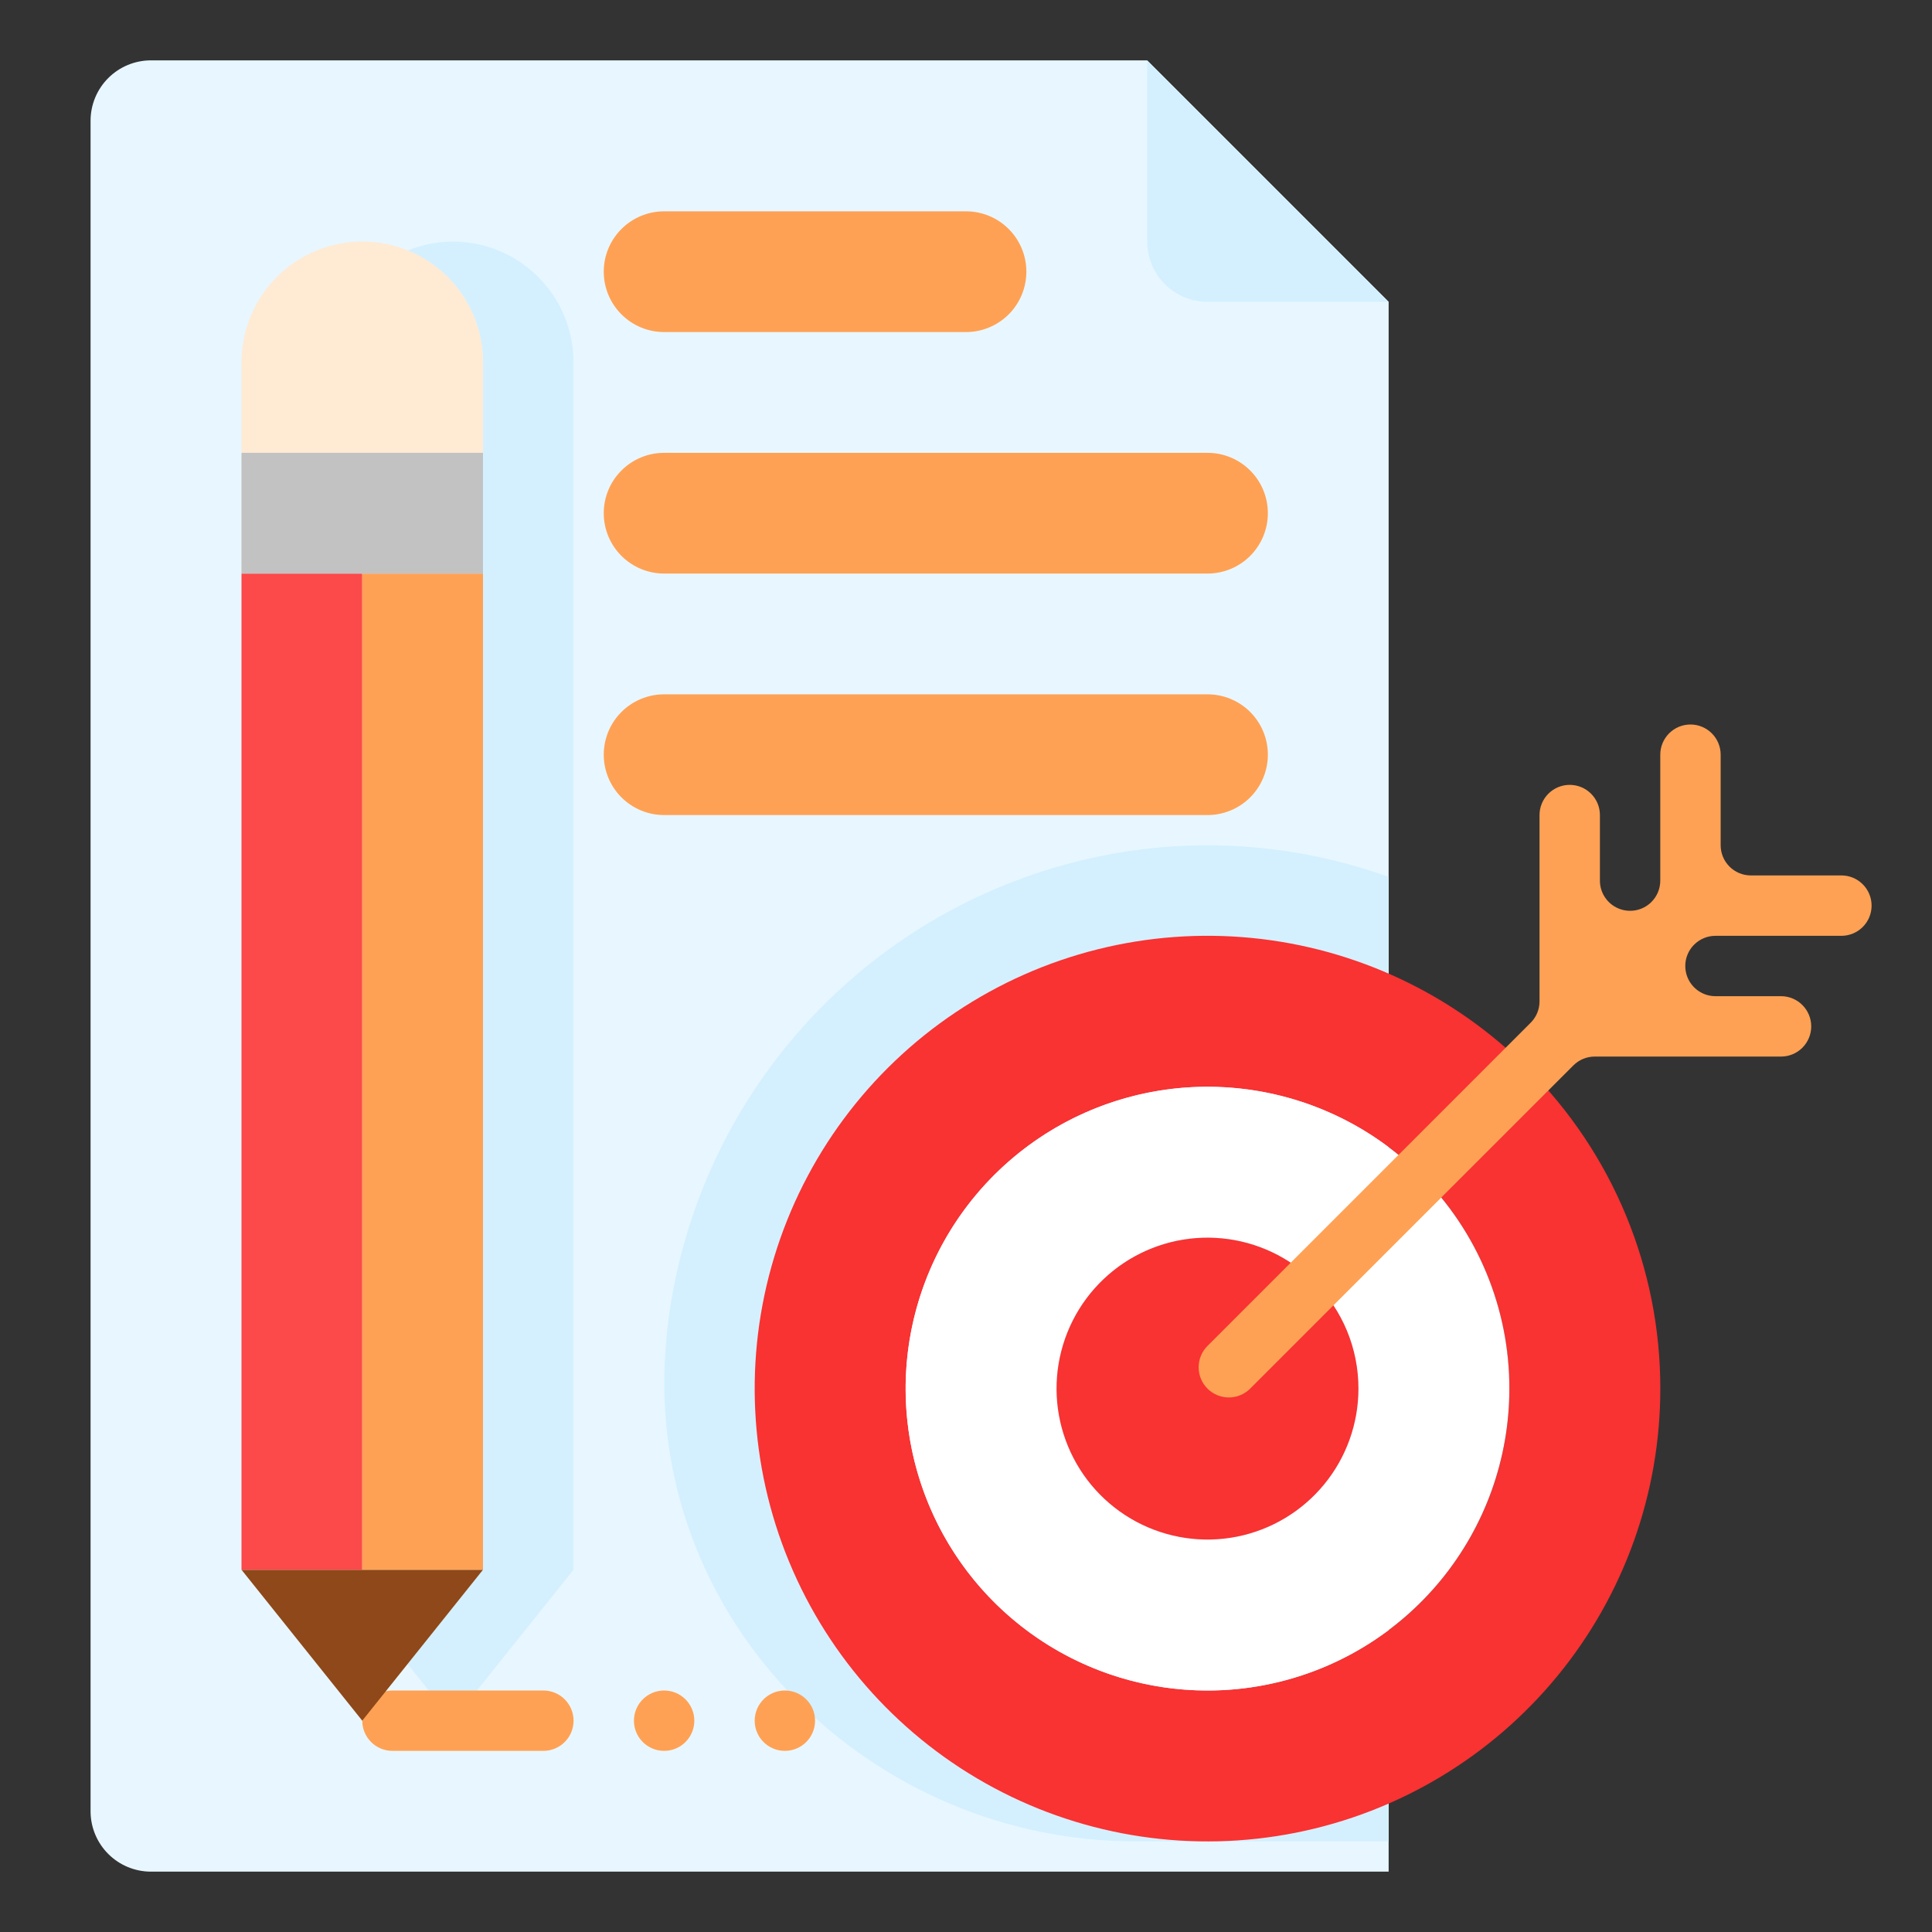 <svg width="90" height="90" viewBox="0 0 90 90" fill="none" xmlns="http://www.w3.org/2000/svg">
<rect x="0" y="0" width="90" height="90" fill="#333333" stroke="none"/>
<path d="M64.688 14.062V87.188H7.031C6.285 87.188 5.57 86.891 5.043 86.364C4.515 85.836 4.219 85.121 4.219 84.375V5.625C4.219 4.879 4.515 4.164 5.043 3.636C5.57 3.109 6.285 2.812 7.031 2.812H53.438L64.688 14.062Z" fill="#E8F7FF"/>
<path d="M64.687 40.846C59.961 39.148 54.833 38.915 49.973 40.178C45.009 41.463 40.55 44.218 37.181 48.083C33.811 51.948 31.689 56.742 31.093 61.834C31.037 62.359 30.995 62.882 30.969 63.401C30.359 75.674 40.619 85.781 52.911 85.781H64.687V40.846Z" fill="#D4F0FF"/>
<path d="M71.166 49.771C67.716 46.321 63.175 44.173 58.318 43.694C53.462 43.216 48.59 44.436 44.532 47.147C40.474 49.858 37.482 53.892 36.065 58.562C34.648 63.232 34.894 68.249 36.762 72.758C38.629 77.266 42.002 80.988 46.306 83.289C50.609 85.59 55.578 86.327 60.364 85.375C65.151 84.423 69.459 81.841 72.555 78.069C75.651 74.297 77.344 69.568 77.344 64.688C77.347 61.917 76.803 59.173 75.743 56.613C74.683 54.053 73.127 51.728 71.166 49.771ZM56.25 78.75C53.469 78.75 50.75 77.925 48.437 76.38C46.125 74.835 44.322 72.639 43.258 70.069C42.194 67.499 41.915 64.672 42.458 61.944C43 59.216 44.34 56.711 46.306 54.744C48.273 52.777 50.779 51.438 53.507 50.895C56.234 50.353 59.062 50.631 61.632 51.696C64.201 52.76 66.397 54.562 67.942 56.875C69.488 59.187 70.312 61.906 70.312 64.688C70.312 68.417 68.831 71.994 66.194 74.631C63.556 77.268 59.98 78.75 56.25 78.75Z" fill="#F93232"/>
<path d="M56.25 14.062H64.688L53.438 2.812V11.25C53.438 11.996 53.734 12.711 54.261 13.239C54.789 13.766 55.504 14.062 56.25 14.062Z" fill="#D4F0FF"/>
<path d="M66.194 54.744C63.893 52.443 60.866 51.012 57.628 50.693C54.391 50.374 51.142 51.188 48.437 52.995C45.732 54.803 43.737 57.492 42.793 60.606C41.849 63.719 42.013 67.064 43.258 70.069C44.503 73.075 46.752 75.556 49.621 77.09C52.49 78.623 55.803 79.115 58.994 78.48C62.184 77.845 65.057 76.124 67.121 73.609C69.184 71.094 70.312 67.941 70.312 64.688C70.315 62.84 69.952 61.011 69.245 59.305C68.539 57.598 67.501 56.048 66.194 54.744ZM56.25 71.719C54.859 71.719 53.5 71.306 52.344 70.534C51.187 69.761 50.286 68.663 49.754 67.378C49.222 66.094 49.083 64.68 49.354 63.316C49.625 61.952 50.295 60.699 51.278 59.716C52.261 58.732 53.514 58.063 54.878 57.791C56.242 57.52 57.656 57.659 58.941 58.191C60.225 58.724 61.324 59.625 62.096 60.781C62.869 61.937 63.281 63.297 63.281 64.688C63.281 66.552 62.541 68.341 61.222 69.659C59.903 70.978 58.115 71.719 56.25 71.719Z" fill="white"/>
<path d="M61.222 59.715C60.072 58.565 58.559 57.849 56.94 57.689C55.321 57.529 53.697 57.936 52.344 58.839C50.992 59.743 49.994 61.087 49.522 62.644C49.049 64.201 49.131 65.873 49.754 67.376C50.376 68.879 51.5 70.12 52.934 70.887C54.369 71.654 56.025 71.9 57.621 71.583C59.216 71.266 60.652 70.405 61.684 69.148C62.717 67.891 63.281 66.314 63.281 64.688C63.282 63.764 63.101 62.849 62.748 61.996C62.395 61.143 61.876 60.367 61.222 59.715Z" fill="#F93232"/>
<path d="M56.25 21.094H30.938C30.192 21.094 29.476 21.39 28.949 21.918C28.421 22.445 28.125 23.16 28.125 23.906C28.125 24.652 28.421 25.367 28.949 25.895C29.476 26.422 30.192 26.719 30.938 26.719H56.25C56.996 26.719 57.711 26.422 58.239 25.895C58.766 25.367 59.062 24.652 59.062 23.906C59.062 23.16 58.766 22.445 58.239 21.918C57.711 21.39 56.996 21.094 56.25 21.094Z" fill="#FFA154"/>
<path d="M59.062 35.156C59.062 34.41 58.766 33.695 58.239 33.167C57.711 32.64 56.996 32.344 56.25 32.344H30.938C30.192 32.344 29.476 32.64 28.949 33.167C28.421 33.695 28.125 34.41 28.125 35.156C28.125 35.902 28.421 36.617 28.949 37.145C29.476 37.672 30.192 37.969 30.938 37.969H56.25C56.996 37.969 57.711 37.672 58.239 37.145C58.766 36.617 59.062 35.902 59.062 35.156Z" fill="#FFA154"/>
<path d="M30.938 15.469H45C45.746 15.469 46.461 15.172 46.989 14.645C47.516 14.117 47.812 13.402 47.812 12.656C47.812 11.91 47.516 11.195 46.989 10.668C46.461 10.14 45.746 9.844 45 9.844H30.938C30.192 9.844 29.476 10.14 28.949 10.668C28.421 11.195 28.125 11.91 28.125 12.656C28.125 13.402 28.421 14.117 28.949 14.645C29.476 15.172 30.192 15.469 30.938 15.469Z" fill="#FFA154"/>
<path d="M21.094 11.25C20.37 11.253 19.654 11.396 18.984 11.672C20.021 12.091 20.91 12.81 21.536 13.737C22.162 14.664 22.498 15.757 22.5 16.875V73.125L18.984 77.519L21.094 80.156L26.719 73.125V16.875C26.719 15.383 26.126 13.952 25.071 12.898C24.016 11.843 22.586 11.25 21.094 11.25Z" fill="#D4F0FF"/>
<path d="M87.186 42.188C87.186 41.815 87.038 41.457 86.774 41.193C86.51 40.929 86.153 40.781 85.78 40.781H81.561C81.188 40.781 80.831 40.633 80.567 40.369C80.303 40.106 80.155 39.748 80.155 39.375V35.156C80.155 34.783 80.007 34.426 79.743 34.162C79.479 33.898 79.122 33.75 78.749 33.75C78.376 33.75 78.018 33.898 77.754 34.162C77.49 34.426 77.342 34.783 77.342 35.156V41.023C77.342 41.396 77.194 41.754 76.93 42.017C76.734 42.214 76.483 42.348 76.21 42.402C75.938 42.456 75.655 42.428 75.398 42.322C75.141 42.216 74.921 42.035 74.767 41.804C74.612 41.573 74.53 41.301 74.53 41.023V37.969C74.53 37.596 74.382 37.238 74.118 36.974C73.854 36.711 73.497 36.562 73.124 36.562C72.751 36.562 72.393 36.711 72.129 36.974C71.865 37.238 71.717 37.596 71.717 37.969V46.648C71.717 47.021 71.569 47.379 71.305 47.642L56.249 62.699C55.985 62.963 55.837 63.32 55.837 63.693C55.837 64.066 55.985 64.424 56.249 64.688C56.512 64.951 56.87 65.099 57.243 65.099C57.616 65.099 57.973 64.951 58.237 64.688L73.294 49.631C73.558 49.367 73.915 49.219 74.288 49.219H82.967C83.34 49.219 83.698 49.071 83.962 48.807C84.225 48.543 84.374 48.185 84.374 47.812C84.374 47.44 84.225 47.082 83.962 46.818C83.698 46.554 83.34 46.406 82.967 46.406H79.913C79.635 46.406 79.363 46.324 79.132 46.169C78.901 46.015 78.721 45.795 78.614 45.538C78.508 45.281 78.48 44.998 78.534 44.726C78.588 44.453 78.722 44.202 78.919 44.006C79.183 43.742 79.54 43.594 79.913 43.594H85.78C86.153 43.594 86.51 43.446 86.774 43.182C87.038 42.918 87.186 42.56 87.186 42.188Z" fill="#FFA154"/>
<path d="M25.312 78.75H18.281C17.505 78.75 16.875 79.38 16.875 80.156C16.875 80.933 17.505 81.562 18.281 81.562H25.312C26.089 81.562 26.719 80.933 26.719 80.156C26.719 79.38 26.089 78.75 25.312 78.75Z" fill="#FFA154"/>
<path d="M32.344 80.156C32.344 79.38 31.714 78.75 30.938 78.75C30.161 78.75 29.531 79.38 29.531 80.156C29.531 80.933 30.161 81.562 30.938 81.562C31.714 81.562 32.344 80.933 32.344 80.156Z" fill="#FFA154"/>
<path d="M37.969 80.156C37.969 79.38 37.339 78.75 36.562 78.75C35.786 78.75 35.156 79.38 35.156 80.156C35.156 80.933 35.786 81.562 36.562 81.562C37.339 81.562 37.969 80.933 37.969 80.156Z" fill="#FFA154"/>
<path d="M16.875 73.125H11.25L16.875 80.156L22.5 73.125H16.875Z" fill="#8E4819"/>
<path d="M11.25 26.719H16.875V73.125H11.25V26.719Z" fill="#FC4949"/>
<path d="M16.875 26.719H22.5V73.125H16.875V26.719Z" fill="#FFA154"/>
<path d="M22.5 16.875C22.5 15.383 21.907 13.952 20.852 12.898C19.798 11.843 18.367 11.25 16.875 11.25C15.383 11.25 13.952 11.843 12.898 12.898C11.843 13.952 11.25 15.383 11.25 16.875V21.094H22.5V16.875Z" fill="#FFEAD4"/>
<path d="M22.5 26.719V21.094H11.25V26.719H16.875H22.5Z" fill="#C2C2C2"/>
</svg>
